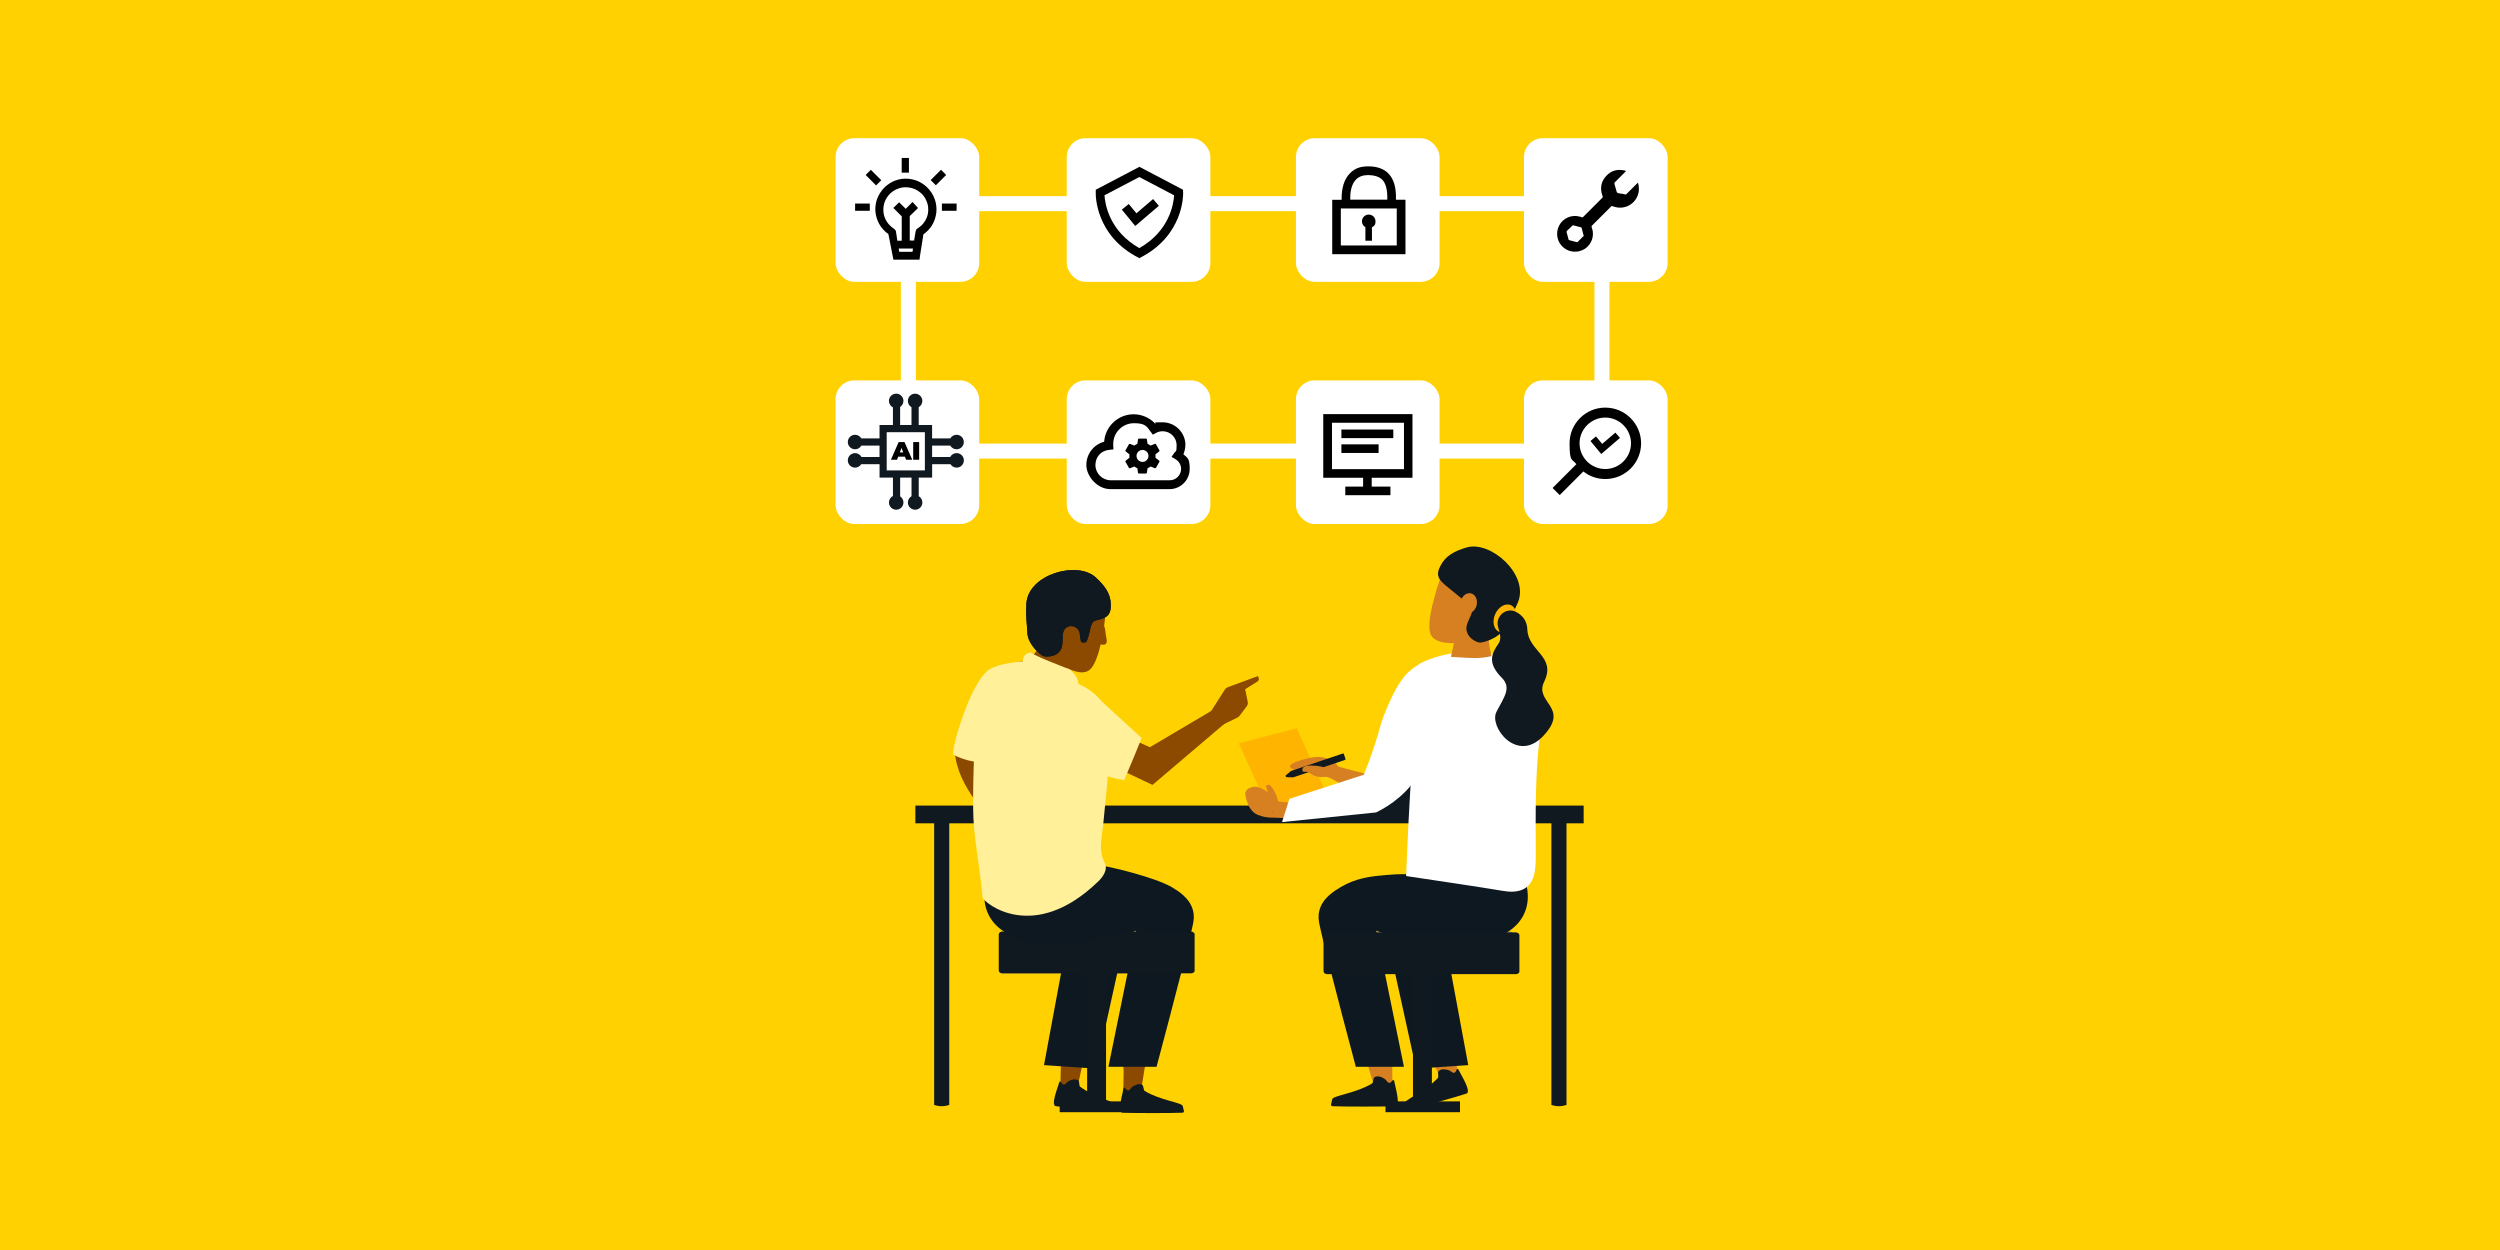 <?xml version="1.0" encoding="UTF-8"?>
<svg id="Layer_1_copy" data-name="Layer 1 copy" xmlns="http://www.w3.org/2000/svg" xmlns:xlink="http://www.w3.org/1999/xlink" viewBox="0 0 1000 500">
  <defs>
    <style>
      .cls-1, .cls-2 {
        fill: none;
      }

      .cls-3 {
        fill: #ffd100;
      }

      .cls-4, .cls-5 {
        fill: #d78021;
      }

      .cls-2 {
        stroke: #fff;
        stroke-miterlimit: 10;
        stroke-width: 6px;
      }

      .cls-6, .cls-5, .cls-7, .cls-8, .cls-9, .cls-10, .cls-11 {
        fill-rule: evenodd;
      }

      .cls-6, .cls-12 {
        fill: #101820;
      }

      .cls-7, .cls-13 {
        fill: #8c4a00;
      }

      .cls-14 {
        fill: #0390ba;
      }

      .cls-15 {
        fill: #fff;
      }

      .cls-8 {
        fill: #b0aaa5;
      }

      .cls-9 {
        fill: #999;
      }

      .cls-16 {
        fill: #ffb500;
      }

      .cls-17 {
        fill: #0e1821;
      }

      .cls-18 {
        fill: #8d8585;
      }

      .cls-10 {
        fill: #fff099;
      }

      .cls-11 {
        fill: #828282;
      }

      .cls-19 {
        clip-path: url(#clippath);
      }
    </style>
    <clipPath id="clippath">
      <path class="cls-1" d="M439.3,247.91c.99-.26,2.09-.57,2.92-1.1,2.03-1.25,2.09-3.13,2.09-5.01-.06-4.44-2.5-7.56-6.05-10.85-7.36-6.78-27.02-1.2-27.7,10.49-.26,4.69.06,6.68.42,12,.26,3.86,4.02,7.57,5.9,8.76,1.15.78,3.91.42,5.32-.31,4.96-2.66,1.15-8.56,4.33-10.85,2.03-1.46,4.9-.16,5.32,2.09.42,2.3.21,4.02,1.35,3.86.47-.06,1.15.31,1.56-.73.73-1.88.94-3.08,1.46-5.22.57-2.87,1.88-2.82,3.08-3.13h0Z"/>
    </clipPath>
  </defs>
  <g id="Layer_3" data-name="Layer 3">
    <g>
      <rect class="cls-3" width="1000" height="500"/>
      <g>
        <rect class="cls-2" x="363.35" y="81.46" width="277.43" height="98.98"/>
        <g>
          <rect class="cls-15" x="518.37" y="55.28" width="57.46" height="57.46" rx="7.53" ry="7.53"/>
          <rect class="cls-15" x="426.69" y="55.28" width="57.46" height="57.46" rx="7.53" ry="7.53"/>
          <rect class="cls-15" x="426.69" y="152.15" width="57.46" height="57.46" rx="7.53" ry="7.53"/>
          <rect class="cls-15" x="609.59" y="55.28" width="57.46" height="57.46" rx="7.53" ry="7.53"/>
          <rect class="cls-15" x="518.37" y="152.15" width="57.46" height="57.46" rx="7.53" ry="7.53"/>
          <rect class="cls-15" x="609.59" y="152.15" width="57.46" height="57.46" rx="7.53" ry="7.53"/>
          <rect class="cls-15" x="334.23" y="55.28" width="57.46" height="57.46" rx="7.53" ry="7.53"/>
          <rect class="cls-15" x="334.23" y="152.15" width="57.46" height="57.46" rx="7.53" ry="7.53"/>
        </g>
        <g>
          <path d="M562.05,79.9h-3.67c.14-4.91-.83-8.22-2.99-10.47-1.84-1.93-4.59-2.89-8.08-2.89s-5.56.96-7.4,2.85c-2.25,2.3-3.35,5.93-3.26,10.52h-3.67s-.09,0-.09.09v21.59s0,.09.09.09h29.12s.09,0,.09-.09v-21.59s0-.09-.09-.09h-.05,0ZM540.09,79.86c-.05-2.53.28-5.97,2.3-8.04,1.19-1.19,2.76-1.79,4.91-1.79s4.41.6,5.6,1.84c1.47,1.52,2.11,4.13,2.02,7.99h-14.84ZM558.7,98.18h-22.37v-14.79h22.37v14.79ZM548.78,90.88v5.42h-2.62v-5.42c-.83-.46-1.38-1.33-1.38-2.34,0-1.47,1.19-2.71,2.71-2.71s2.71,1.19,2.71,2.71-.55,1.88-1.38,2.34h-.05,0Z"/>
          <path d="M473.22,76.96v-1.06l-17.41-9.14h0s-.05,0-.05,0h-.05l-17.41,9.14v1.06c-.05.69-.37,17.36,17.32,26.23v.09h.23v-.09c17.73-8.86,17.45-25.49,17.41-26.23h-.05ZM455.72,99.24c-12.08-6.84-13.73-17.78-13.92-21.13l13.92-7.3,13.92,7.3c-.18,3.4-1.84,14.33-13.92,21.13h0ZM454.11,90.42l-5.37-6.57,2.76-2.25,3.08,3.72,6.66-5.7,2.3,2.71-9.42,8.04h0v.05h0Z"/>
          <path d="M463.76,180.12l-1.38-2.43c-.09-.14-.28-.23-.41-.14l-1.75.69c-.37-.28-.73-.51-1.19-.69l-.28-1.84c0-.18-.18-.28-.37-.28h-2.8c-.18,0-.32.14-.37.28l-.28,1.84c-.46.18-.83.41-1.19.69l-1.75-.69c-.14-.05-.32,0-.41.14l-1.38,2.43c-.09.14-.05.32.09.46l1.47,1.15v.69s0,.69,0,.69l-1.47,1.15c-.14.09-.18.28-.09.46l1.38,2.43c.09.14.28.23.41.14l1.75-.69c.37.28.73.51,1.19.69l.28,1.84c0,.18.18.28.37.28h2.8c.18,0,.32-.14.37-.28l.28-1.84c.46-.18.83-.41,1.19-.69l1.75.69c.14.05.32,0,.41-.14l1.38-2.43c.09-.14.05-.32-.09-.46l-1.47-1.15v-.69s0-.69,0-.69l1.47-1.15c.14-.09.18-.28.09-.46h0ZM457,184.76c-1.33,0-2.39-1.06-2.39-2.39s1.06-2.39,2.39-2.39,2.39,1.06,2.39,2.39-1.06,2.39-2.39,2.39ZM474.18,178.06c0-5.01-4.09-9.14-9.14-9.14s-2.02.18-2.99.51c-2.2-2.34-5.33-3.72-8.59-3.72-6.25,0-11.35,4.87-11.8,10.98-4.13,1.1-7.12,4.87-7.12,9.32s4.32,9.65,9.65,9.65h23.61c4.46,0,8.08-3.63,8.08-8.08s-.92-4.36-2.53-5.88c.51-1.15.78-2.39.78-3.67h0l.05.05h0ZM467.89,192.11h-23.61c-3.35,0-6.11-2.76-6.11-6.11s2.39-5.79,5.51-6.06l1.7-.18-.09-1.7v-.51c0-4.55,3.72-8.27,8.27-8.27s5.1,1.24,6.66,3.35l.92,1.24,1.33-.73c.83-.46,1.7-.64,2.62-.64,3.08,0,5.56,2.53,5.56,5.56s-.32,2.2-.96,3.12l-1.06,1.56,1.61.96c1.38.83,2.2,2.3,2.2,3.86,0,2.48-2.02,4.55-4.55,4.55h0Z"/>
          <path d="M655.15,73.06c-.14.14-.28.28-.37.37-1.38,1.38-2.8,2.8-4.18,4.18-.18.18-.37.23-.64.14-.92-.32-1.88-.23-2.85-.55-.18-.05-.32-.23-.41-.41-.32-.92-.6-2.3-.92-3.22-.09-.28,0-.41.14-.64,1.38-1.38,2.8-2.8,4.18-4.18l.32-.32c-.09-.05-.09-.09-.14-.09-.14-.05-.28-.09-.46-.14-2.85-.64-5.33,0-7.3,2.16-2.02,2.11-2.53,4.69-1.7,7.49.09.32.46.92.18,1.19-2.62,2.62-5.24,5.19-7.81,7.81-.28.28-.83-.09-1.19-.18-3.31-.96-6.84.55-8.36,3.58-1.56,3.08-.78,6.8,1.93,8.91,2.43,1.93,5.83,2.02,8.45.32,2.57-1.75,3.77-4.96,2.85-7.99-.09-.32-.41-.92-.18-1.15,2.62-2.62,5.24-5.24,7.85-7.85.18-.18.73.09,1.06.18,4.87,1.61,9.78-1.84,9.97-6.94,0-.87-.09-1.75-.41-2.66h0ZM633.24,94.6c-.73.73-1.42,1.47-2.16,2.16-.09.09-.28.14-.41.09-.96-.23-1.98-.51-2.94-.78-.14,0-.28-.18-.32-.32-.28-.96-.55-1.98-.78-2.94,0-.14,0-.37.14-.46.09-.09.18-.18.28-.28.28-.28.55-.55.83-.78.18-.18.37-.37.55-.55s.37-.37.55-.51c.09-.09.28-.14.41-.09,1.01.23,1.98.51,2.99.78.09,0,.28.18.28.28.28,1.01.55,1.98.78,2.99,0,.14,0,.32-.09.41h-.09,0Z"/>
          <g>
            <g>
              <path d="M564.99,191.1h-35.69v-25.45h35.69v25.45h0ZM532.79,187.66h28.8v-18.56h-28.8v18.56Z"/>
              <polygon points="556.17 198.08 538.12 198.08 538.12 194.64 545.24 194.64 545.24 188.07 548.68 188.07 548.68 194.64 556.17 194.64 556.17 198.08"/>
            </g>
            <rect x="536.56" y="171.81" width="20.76" height="3.44"/>
            <rect x="536.56" y="177.74" width="14.88" height="3.44"/>
          </g>
          <g>
            <path d="M642.11,163.04c-7.9,0-14.28,6.43-14.28,14.28s1.01,6.02,2.71,8.36l-9.51,9.51,2.85,2.85,9.46-9.46c2.43,1.93,5.47,3.03,8.82,3.03,7.9,0,14.28-6.43,14.28-14.28s-6.43-14.28-14.28-14.28h-.05ZM642.11,187.61c-5.7,0-10.29-4.64-10.29-10.29s4.64-10.29,10.29-10.29,10.29,4.64,10.29,10.29-4.64,10.29-10.29,10.29Z"/>
            <polygon points="640.5 181.59 636.18 176.4 638.39 174.57 640.87 177.55 646.15 173.05 647.99 175.16 640.5 181.59"/>
          </g>
          <g>
            <path d="M373.96,79.86c-.69-2.02-1.84-3.81-3.49-5.28-2.02-1.79-4.46-2.85-7.26-3.08-1.7-.14-3.4.09-5.14.73-1.47.55-2.85,1.42-4.09,2.57-.69.64-1.33,1.42-1.98,2.43-1.06,1.65-1.7,3.54-1.84,5.6-.09,1.01,0,2.02.18,2.99.28,1.38.69,2.53,1.24,3.58.92,1.7,2.2,3.12,3.77,4.23.69,3.4,1.33,6.84,2.02,10.24h10.43l.18-1.33c.14-.87.28-1.79.41-2.66.55-3.63.92-5.88.96-6.06,0,0,0-.09.05-.14,0,0,.05-.09.14-.09,2.02-1.47,3.44-3.31,4.27-5.56.46-1.29.73-2.57.78-3.81.05-1.47-.14-2.89-.6-4.27h0l-.05-.09h0ZM365,100.71h-5.33l-.18-1.29h5.7l-.18,1.29h0ZM371.29,84.36c-.09,1.79-.73,3.44-1.88,4.91-.55.73-1.29,1.38-2.25,2.02,0,0-.05,0-.09.05-.46.28-.73.69-.83,1.24l-.41,2.48c-.05.37-.09.73-.18,1.15h-1.75v-9.78l3.31-3.22-2.2-2.43-2.71,2.76-2.66-2.62-2.3,2.25,3.35,3.35v9.78h-1.75c-.14-.83-.28-1.65-.37-2.48v-.09c-.05-.23-.09-.46-.14-.64v-.41c-.14-.51-.41-.87-.87-1.19-.64-.41-1.24-.92-1.79-1.52-.6-.6-1.15-1.38-1.61-2.34-.37-.78-.64-1.61-.73-2.39-.09-.83-.14-1.52-.05-2.2.05-.55.14-1.15.32-1.75.37-1.1.87-2.16,1.61-3.03,1.1-1.38,2.48-2.34,4.32-2.94,1.19-.41,2.43-.51,3.9-.32,1.79.23,3.35.92,4.82,2.2,1.01.87,1.79,1.98,2.34,3.44.41.96.6,2.02.6,3.17s0,.46,0,.69h0v-.14h0Z"/>
            <rect x="376.76" y="81.42" width="5.88" height="2.89"/>
            <rect x="342.04" y="81.42" width="5.88" height="2.89"/>
            <rect x="360.68" y="63.18" width="2.89" height="5.88"/>
            <path d="M378.46,69.98l-2.07-2.07h0l-4.13,4.13,2.07,2.07,4.18-4.18h0l-.05.05Z"/>
            <path d="M352.46,72.05l-4.13-4.13h0l-2.07,2.07,4.18,4.18,2.07-2.07h0l-.05-.05Z"/>
          </g>
        </g>
        <g>
          <g id="Background_Colour" data-name="Background Colour">
            <rect class="cls-12" x="366.15" y="322.23" width="267.31" height="7.1"/>
            <path class="cls-12" d="M620.56,327.98v113.98c.89.31,1.91.52,3.02.52s2.13-.21,3.02-.52v-113.98h-6.04Z"/>
            <path class="cls-12" d="M379.7,327.98v113.98c-.89.31-1.91.52-3.02.52s-2.13-.21-3.02-.52v-113.98h6.04Z"/>
          </g>
          <path class="cls-18" d="M460.79,389.33h-60.04c-.62,0-1.15-.52-1.15-1.15v-14.4c0-.62.52-1.15,1.15-1.15h60.04c.62,0,1.15.52,1.15,1.15v14.4c0,.68-.52,1.15-1.15,1.15Z"/>
          <path class="cls-13" d="M449.21,425.68c.62,3.23-.21,9.18.31,12.42,2.45.31,3.96-.06,6.57.31.47-3.39,1.62-9.86,2.14-13.46-2.35,1.1-8.5.99-9.03.73h0Z"/>
          <path class="cls-13" d="M425.99,420.88c-.52-.06-1.04-.31-1.52-.62-.11,3.28-.16,10.33-.31,13.56,2.5.84,3.96,1.3,6.57,1.3,1.25-3.18,2.19-10.8,3.55-14.19-2.77.52-5.69.47-8.3-.06h0Z"/>
          <path class="cls-12" d="M429.61,431.77c.63-.04,1.25.07,1.74.43.49.36.21,2.12.7,2.48,5.7,4.34,14.5,6.09,14.57,7.51.07,1.37.78,2.7-.47,2.63-5.11-.29-19.9-1.8-23.78-2.34-2.23-.27.73-7.37,1.37-9.67.08-.26.45-.33.58-.1.27.45.77,1.28,1.41,1.08.54-.16.85-.65,1.25-1.03.67-.46,1.66-.89,2.61-1h0Z"/>
          <path class="cls-12" d="M455.16,433.72c.62-.11,1.25-.06,1.77.26.52.31.42,2.09.94,2.4,6.1,3.76,15.02,4.64,15.23,6.05.21,1.35,1.04,2.61-.21,2.66-5.11.21-19.98.16-23.89,0-2.24-.06,0-7.4.42-9.76.06-.26.42-.36.57-.16.31.42.89,1.2,1.52.94.52-.21.78-.73,1.15-1.15.57-.52,1.56-1.04,2.5-1.25h0Z"/>
          <path class="cls-14" d="M396.73,348.43c-.62,4.23-1.25,8.5-1.88,12.73"/>
          <path class="cls-17" d="M417.59,426.05l20.87,1.41,11.84-53.58,4.18-1.62-11.11,54.46h19.25c7.77-29.11,13.3-50.81,14.61-57.28.16-.89.57-2.82,0-5.11-1.2-5.06-5.94-7.93-8.56-9.49-6.26-3.7-24.89-8.5-31.09-9.03-4.48-.42,1.98,3.6-5.58,4.64l-31.98-1.88,1.15,14.61,38.03,3.7-13.93,17.84-7.67,41.32h0Z"/>
          <path class="cls-12" d="M476.39,389.33h-75.43c-.78,0-1.46-.52-1.46-1.15v-14.4c0-.62.68-1.15,1.46-1.15h75.43c.78,0,1.46.52,1.46,1.15v14.4c.06.68-.62,1.15-1.46,1.15Z"/>
          <path class="cls-17" d="M396.26,348.85c-.73,1.41-4.23,8.4-1.41,15.75,2.5,6.42,8.24,9.08,11.58,10.64,10.33,4.85,21.13,2.61,31.3.47,5.64-1.2,10.12-2.66,12.99-3.7l25.25.47"/>
          <path class="cls-7" d="M426.67,272.31c-.78.21-1.62.26-2.45.31-2.19,0-4.38-.1-6.52-.57-1.3-.36-2.61-.94-3.81-1.62-1.62-.94-3.23-1.93-4.59-3.18-.57-.62-1.04-1.25-1.46-1.98-.11-.21-.21-.36-.31-.57,2.3-.26,4.02-.31,4.02-.31l5.11-6.73c5.06.06,6.1,2.24,10.28,6.05l.26,8.4c-.11.11-.31.16-.52.21h0Z"/>
          <path class="cls-7" d="M381.92,300.64c.99,14.14,13.15,25.35,21.86,36.93l3.18-5.11s-9.34-32.81-9.65-30.26c-.11.68-14.45,1.41-15.39-1.56h0Z"/>
          <path class="cls-10" d="M411.76,275.81s-4.33-9.54-13.83-8.86c-8.71.62-18.26,35.11-16.48,35,4.12,2.19,12.2,4.44,15.18,1.41,2.98-3.13,14.97-23.21,15.13-27.55h0Z"/>
          <path class="cls-8" d="M420.57,263.24c-1.35-.62-2.66-1.35-4.02-1.98-.62-.26-1.3-.52-1.93-.78l2.14-2.82c5.06.06,6.1,2.24,10.28,6.05l.11,2.5c-2.24-.99-4.38-1.98-6.57-2.98h0Z"/>
          <path class="cls-10" d="M393.02,359.02c-1.46-15.6-3.7-24.31-3.76-35.57-.16-32.24,2.71-52.01,7.15-55.82,3.18-2.71,15.23-3.23,15.23-3.23l.11-.1c.57.26,1.15.52,1.72.78,2.3.94,4.48,2.09,6.68,3.13,2.35,1.1,4.74,2.19,7.15,3.23h0l.06.84s18.46,3.5,17.06,22.69c-1.04,14.81-3.08,34.22-3.08,34.22-1.1,8.45-1.62,11.89.52,15.91,1.52,2.77-.89,5.9-2.56,7.46-25.87,25.04-45.59,8.61-46.27,6.47h0Z"/>
          <path class="cls-7" d="M444.95,306.37c5.35,2.53,10.7,5.06,16.05,7.59,9.94-8.45,19.89-16.91,29.83-25.36l-5.37-4.8c-8.51,5.03-17.02,10.06-25.52,15.09-4.46-2.02-8.92-4.04-13.38-6.06-.54,4.52-1.07,9.03-1.61,13.54h0Z"/>
          <path class="cls-7" d="M484.21,284.84s4.28-6.78,5.69-8.97c.31-.47.73-.78,1.2-.99,2.77-1.04,12.05-4.44,12.05-4.44,0,0,.11.26.26.52.31.62.11,1.3-.47,1.67-1.46.94-4.18,2.61-4.74,2.98-.06.06-.11.1-.11.21.11.62.68,3.34.99,4.85.16.68,0,1.35-.42,1.88-.73.99-1.93,2.56-2.66,3.55-.36.52-.89.89-1.46,1.15-1.88.89-6.1,2.92-6.1,2.92"/>
          <path class="cls-10" d="M438.72,278.74c-1.21,0-6.3.11-10.69,4.06-4.01,3.61-4.86,8.09-5.06,9.39,1.44,3.09,5.31,10.29,13.61,15.29,5.12,3.08,9.99,4.16,13.1,4.58,1.41-3.29,2.8-6.62,4.19-9.99.95-2.31,1.88-4.6,2.79-6.88-5.98-5.48-11.97-10.96-17.95-16.44h0Z"/>
          <path class="cls-7" d="M441.64,250.36c.57,1.2.57,3.5.94,5.01.42,1.82-.11,2.92-2.3,2.4-1.04,4.38-2.5,8.61-4.48,10.22-3.86,3.08-11.48-2.09-15.07-3.96-7.36-3.91-11.53-13.04-9.39-21.86,2.14-8.76,10.59-14.71,18.83-13.25,8.24,1.46,12.83,9.54,11.84,18.46-.11.84-.21,1.82-.36,2.98h0Z"/>
          <path class="cls-10" d="M431.21,273.83c.42-1.72-.68-3.76-3.44-6.15,0,0-13.3-4.96-15.65-6.78-2.77.78-2.92,2.14-2.98,3.86.06,0,14.29,7.98,22.07,9.08h0Z"/>
          <g>
            <path id="SVGID" class="cls-6" d="M439.3,247.91c.99-.26,2.09-.57,2.92-1.1,2.03-1.25,2.09-3.13,2.09-5.01-.06-4.44-2.5-7.56-6.05-10.85-7.36-6.78-27.02-1.2-27.7,10.49-.26,4.69.06,6.68.42,12,.26,3.86,4.02,7.56,5.9,8.76,1.15.78,3.91.42,5.32-.31,4.96-2.66,1.15-8.56,4.33-10.85,2.03-1.46,4.9-.16,5.32,2.09.42,2.3.21,4.02,1.35,3.86.47-.06,1.15.31,1.56-.73.73-1.88.94-3.08,1.46-5.22.57-2.87,1.88-2.82,3.08-3.13h0Z"/>
            <g>
              <path class="cls-12" d="M439.3,247.91c.99-.26,2.09-.57,2.92-1.1,2.03-1.25,2.09-3.13,2.09-5.01-.06-4.44-2.5-7.56-6.05-10.85-7.36-6.78-27.02-1.2-27.7,10.49-.26,4.69.06,6.68.42,12,.26,3.86,4.02,7.56,5.9,8.76,1.15.78,3.91.42,5.32-.31,4.96-2.66,1.15-8.56,4.33-10.85,2.03-1.46,4.9-.16,5.32,2.09.42,2.3.21,4.02,1.35,3.86.47-.06,1.15.31,1.56-.73.73-1.88.94-3.08,1.46-5.22.57-2.87,1.88-2.82,3.08-3.13h0Z"/>
              <g class="cls-19">
                <path class="cls-6" d="M429.23,249.89l7.15.26,1.25,1.77h4.9c1.04-1.82.94-3.81,1.1-6.26l-13.72.62-3.13,2.92,2.45.68h0Z"/>
              </g>
            </g>
          </g>
          <path class="cls-4" d="M569,420.36c1.56,1.46,3.43,3.55,5.03,6.37.74,1.3,1.3,2.54,1.74,3.67,1.06.34,2.75.73,4.81.52,1.05-.11,1.95-.34,2.66-.59-.22-2.2-.61-4.73-1.3-7.46-.54-2.15-1.18-4.09-1.83-5.79-.47.47-8.19,3.6-11.11,3.28h0Z"/>
          <path class="cls-4" d="M545.37,418.9c.53,2.41,1.15,4.93,1.87,7.53.82,2.94,1.69,5.7,2.58,8.3,1.3.17,2.83.28,4.54.2.96-.04,1.86-.14,2.67-.27-.09-3.02-.14-6.13-.12-9.32,0-2.06.04-4.09.1-6.08-.62.31-8.97.84-11.63-.36h0Z"/>
          <path class="cls-12" d="M577.12,427.74c-.66.07-1.27.3-1.71.77-.44.46.17,2.22-.27,2.68-5.08,5.51-13.8,8.93-13.61,10.41.17,1.42-.31,2.92.96,2.62,5.2-1.24,20.15-5.51,24.04-6.77,2.24-.69-2.1-7.45-3.19-9.7-.13-.25-.52-.25-.62,0-.2.51-.55,1.46-1.25,1.37-.58-.06-.99-.51-1.48-.83-.78-.35-1.87-.61-2.88-.55h0Z"/>
          <path class="cls-12" d="M551.65,430.6c-.65-.11-1.31-.06-1.85.28-.55.33-.44,2.18-.98,2.51-6.38,3.93-15.7,4.85-15.92,6.32-.22,1.42-1.09,2.73.22,2.78,5.35.22,20.89.17,24.98,0,2.35-.06,0-7.74-.44-10.2-.06-.28-.44-.38-.6-.17-.33.44-.93,1.25-1.58.98-.55-.22-.82-.76-1.2-1.2-.6-.55-1.64-1.09-2.62-1.31h0Z"/>
          <g id="Paper">
            <polygon class="cls-16" points="530.82 318.01 507.55 323.97 495.5 297.3 518.71 291.31 530.82 318.01"/>
          </g>
          <path class="cls-18" d="M542.96,388.18v-14.4c0-.62.52-1.15,1.15-1.15h60.04c.62,0,1.15.52,1.15,1.15v14.4c0,.62-.52,1.15-1.15,1.15h-60.04c-.62,0-1.15-.47-1.15-1.15h0Z"/>
          <path class="cls-5" d="M536.09,306.87c-1.52-.58-3.03-1.16-4.55-1.74l-2.09,5.32c.44.09.9.21,1.38.36,1.29.4,2.39.91,3.29,1.42.36-.88.73-1.8,1.08-2.75.33-.9.62-1.76.9-2.61h0Z"/>
          <path class="cls-14" d="M608.17,348.43c.62,4.23,1.25,8.5,1.88,12.73"/>
          <path class="cls-4" d="M534.99,306.54c.21-1.15-3.08-3.13-6.21-3.65-2.3-.36-4.07.06-6.57.68-1.25.31-6.26,1.62-6.21,3.02.06.73,1.46,1.2,2.3,1.52,2.82.94,5.22.57,8.56.06,7.04-1.04,8.03-.99,8.14-1.62h0Z"/>
          <path class="cls-12" d="M517.35,310.92l20.61-6.94c.21-.06.31-.26.21-.47l-.62-1.88c-.06-.21-.26-.31-.47-.21l-20.61,6.94c-.06,0-.11.06-.11.06l-1.93,1.62c-.36.26-.16.84.31.84l2.5.06h.11,0Z"/>
          <path class="cls-4" d="M521,307.53c-.42,2.24,1.35.21,3.55,2.09,1.72,1.46,6.21,1.62,6.52.31.31-1.3.68-3.08-4.48-3.6-2.87-.26-5.37-.11-5.58,1.2h0Z"/>
          <path class="cls-12" d="M564.87,307.69c-1.88,2.14-3.86,4.18-6,6.15-2.35,2.19-4.8,4.28-7.2,6.42-.78.73-1.62,1.41-2.45,2.14.78.21,1.46.42,2.14.52,6.73,1.15,27.33-.68,27.33-.68v-17.84c.06-.06-6.42,1.72-13.83,3.28h0Z"/>
          <path class="cls-17" d="M587.31,426.05l-20.87,1.41-11.79-53.58-4.18-1.62,11.11,54.46h-19.25c-7.77-29.11-13.3-50.81-14.61-57.28-.16-.89-.57-2.82,0-5.11,1.2-5.06,5.94-7.93,8.56-9.49,6.26-3.7,12.15-4.33,18.31-4.85,4.48-.42,10.74-.57,18.31.47l31.98-1.88-1.15,14.61-38.03,3.7,13.93,17.84,7.67,41.32h0Z"/>
          <path class="cls-4" d="M508.36,326.9c-.86.27-3.22-.11-5.28-.96-2.61-1.09-3.62-3.64-4.15-4.94-.54-1.35-.76-2.69-.84-3.68-.02-.57.87-1.85,1.38-1.96l.75-.3c1.05-.45,2.2-.49,3.24-.15,1.31.41,3.05,1.3,4.81,3.12,1.03,1.08,1.56,2.33,1.84,3.29"/>
          <path class="cls-17" d="M608.64,348.85c.73,1.41,4.23,8.4,1.41,15.75-2.5,6.42-8.24,9.08-11.58,10.64-10.33,4.85-21.13,2.61-31.3.47-5.64-1.2-10.12-2.66-12.99-3.7l-25.25.47"/>
          <path class="cls-15" d="M598,261.68c1.25-.36,3.65-.78,6.47-.21.52.11,4.8,1.04,7.88,4.64,1.3,1.52,2.66,3.76,3.5,11.58.69,6.45.53,13.02-.21,19.46-1.52,13.24-1.42,28.98-1.33,43.1.03,5.59.18,11.67-3.78,14.69-3.2,2.43-7.51,1.71-9.79,1.34-10.23-1.69-22.91-3.56-38.29-5.87.55-14.55,1.3-29.44,2.3-44.66.9-13.73,1.95-27.18,3.13-40.32,1.24-.62,2.57-1.19,3.96-1.72,9.92-3.74,19.4-3.25,26.19-2.03h0Z"/>
          <polygon class="cls-9" points="582.98 240.6 581.41 238.36 577.24 247.8 578.81 250.04 582.98 240.6"/>
          <path class="cls-5" d="M559.45,313.06l-23.58-6.26-2.09,5.32s8.92,4.96,17.68,8.86c2.66-2.61,5.32-5.27,7.98-7.93h0Z"/>
          <polygon class="cls-11" points="588.92 240.44 583.14 240.34 578.81 250.04 584.65 250.15 588.92 240.44"/>
          <path class="cls-5" d="M590.07,263.21c2.19,0,4.38-.23,6.57-.77-.73-2.69-1.2-5.77-1.41-9.23-4.8-2.69-8.3,1.15-13.66,4.08l-1.2,5.46c3.23.15,6.47.46,9.7.46h0Z"/>
          <path class="cls-5" d="M572.81,242.58c-.99,4.44-1.56,8.97-.47,11.32,2.14,4.54,11.37,3.23,15.49,3.08,8.4-.31,16.33-6.78,18.26-15.75,1.98-8.97-3.13-18.1-11.32-20.45-8.19-2.35-15.96,2.98-18.99,11.58-.26.73-.57,1.72-.99,2.87h0"/>
          <path class="cls-6" d="M578.08,234.03h0c-.78-.68-1.62-1.46-2.19-2.3-1.3-2.03-.52-3.76.36-5.53,2.03-3.96,5.64-5.79,10.33-7.2,9.7-2.92,25.14,10.9,20.61,21.91-1.82,4.38-3.02,6.05-5.69,10.74-1.93,3.39-7.04,5.11-9.23,5.37-1.41.16-3.76-1.35-4.69-2.66-3.34-4.59,2.77-8.3.89-11.84"/>
          <ellipse class="cls-4" cx="587.46" cy="241.31" rx="4.07" ry="3.28" transform="translate(225.73 763.31) rotate(-77.61)"/>
          <ellipse class="cls-16" cx="601.99" cy="247.41" rx="5.84" ry="4.28" transform="translate(132.45 698.11) rotate(-66.17)"/>
          <path class="cls-6" d="M599.2,250.67c-1.1-4.23,3.34-7.93,7.2-5.9,2.35,1.2,4.44,3.34,4.54,7.04.31,8.76,11.69,10.69,6.73,20.87-4.18,8.5,10.74,10.12-.57,21.91-10.38,10.74-21.6-3.91-18.52-9.86,3.08-5.94,6.1-9.6,2.19-13.56-6-6.05-4.12-9.76-1.35-13.77,1.3-1.93.47-4.18-.21-6.73h0Z"/>
          <path class="cls-4" d="M526.9,322.81c-.4-.91-.58-1.81-.62-2.67-1.15.27-2.35.5-3.61.66-4.71.62-8.76.22-11.72-.34-1.04,2.19-2.08,4.37-3.11,6.55l8.22.3c3.91-.87,7.85-1.75,11.79-2.64-.34-.59-.65-1.21-.95-1.88h0Z"/>
          <path class="cls-15" d="M572.23,275.14c-1.41-3.34-4.38-9.6-4.38-9.6-1.07.64-2.62,1.67-4.3,3.15-6.15,5.43-11.04,20.47-11.04,20.47-.86,3.19-1.86,6.52-3,9.97-1.27,3.82-2.61,7.41-3.97,10.76-9.92,3.21-19.85,6.42-29.77,9.63-.98,3.1-1.97,6.21-2.95,9.31,12.54-1.29,25.08-2.58,37.63-3.86,2.85-1.39,6.12-3.35,9.37-6.16,1.01-.88,1.93-1.75,2.77-2.62,0,0,0-.01.02-.03.02-.02.06-.06.1-.11.09-.11.23-.26.4-.43.16-.16.26-.31.42-.47.16-.21.36-.42.52-.62.06-.06.11-.16.16-.21.42-.52.78-.99,1.15-1.52.11-.16.21-.31.31-.47.16-.21.31-.47.52-.73.11-.16.21-.31.31-.47.16-.26.31-.47.47-.73.11-.16.21-.31.31-.47.16-.26.31-.52.47-.73.11-.16.21-.31.26-.47.16-.26.31-.52.47-.78.06-.1.16-.26.21-.36.36-.68.73-1.3,1.04-1.98,0-.06.06-.06.06-.11.16-.31.26-.57.42-.89.06-.16.16-.31.21-.47.11-.26.26-.57.36-.84.06-.16.16-.36.21-.52.11-.26.21-.57.31-.84.06-.16.11-.36.21-.52.11-.31.21-.57.31-.89.06-.16.1-.31.16-.47.47-1.52.89-3.03,1.2-4.59,0-.11.06-.16.06-.26.06-.36.16-.73.21-1.1.06-.21.06-.42.11-.62.06-.26.11-.52.11-.78.06-.52.11-.99.16-1.52v-.16c.68-6.89-.16-12.52-1.56-15.91h.01Z"/>
          <path class="cls-4" d="M507.34,313.89c-2.2.49.34,1.38-.48,4.11-.67,2.19.96,6.34,2.31,6.12,1.34-.23,3.13-.61,1.56-5.51-.5-1.41-2.31-4.97-3.39-4.72h0Z"/>
          <path class="cls-12" d="M606.3,389.66h-75.43c-.78,0-1.46-.52-1.46-1.15v-14.4c0-.62.68-1.15,1.46-1.15h75.43c.78,0,1.46.52,1.46,1.15v14.4c.06.68-.62,1.15-1.46,1.15Z"/>
          <rect class="cls-12" x="565.19" y="383.08" width="7.56" height="59.63"/>
          <rect class="cls-12" x="554.2" y="440.55" width="29.8" height="4.33"/>
          <rect class="cls-12" x="434.86" y="383.08" width="7.56" height="59.63"/>
          <rect class="cls-12" x="423.87" y="440.55" width="29.8" height="4.33"/>
        </g>
        <g>
          <path class="cls-12" d="M382.63,181.25c-1.11,0-2.08.63-2.56,1.55h-7.23v-4.55h7.28c.5.87,1.44,1.46,2.51,1.46,1.6,0,2.9-1.3,2.9-2.9s-1.3-2.9-2.9-2.9c-1.07,0-2.02.59-2.51,1.46h-7.28v-5.36h-5.36v-7.13c.87-.5,1.46-1.44,1.46-2.51,0-1.6-1.3-2.9-2.9-2.9s-2.9,1.3-2.9,2.9c0,1.07.59,2.02,1.46,2.51v7.13h-4.55v-7.22c.79-.52,1.32-1.41,1.32-2.43,0-1.6-1.3-2.9-2.9-2.9s-2.9,1.3-2.9,2.9c0,1.13.65,2.11,1.6,2.59v7.06h-5.36v5.36h-7.28c-.5-.87-1.44-1.46-2.51-1.46-1.6,0-2.9,1.3-2.9,2.9s1.3,2.9,2.9,2.9c1.07,0,2.02-.59,2.51-1.46h7.28v4.55h-7.23c-.49-.92-1.45-1.55-2.56-1.55-1.6,0-2.9,1.3-2.9,2.9s1.3,2.9,2.9,2.9c1.04,0,1.95-.55,2.46-1.37h7.34v5.36h5.36v7.36c-.95.48-1.6,1.46-1.6,2.59,0,1.6,1.3,2.9,2.9,2.9s2.9-1.3,2.9-2.9c0-1.02-.53-1.92-1.32-2.43v-7.52h4.55v7.44c-.87.5-1.46,1.44-1.46,2.51,0,1.6,1.3,2.9,2.9,2.9s2.9-1.3,2.9-2.9c0-1.07-.59-2.02-1.46-2.51v-7.44h5.36v-5.36h7.34c.51.82,1.42,1.37,2.46,1.37,1.6,0,2.9-1.3,2.9-2.9s-1.3-2.9-2.9-2.9h0ZM369.95,188.16h-15.27v-15.27h15.27v15.27Z"/>
          <g>
            <path d="M359.46,176.83l-3.09,7.07h2.43l.47-1.23h2.69l.47,1.23h2.47l-3.09-7.07h-2.35ZM359.93,180.95l.68-1.78.68,1.78h-1.37Z"/>
            <rect x="365.28" y="176.83" width="2.38" height="7.07"/>
          </g>
        </g>
      </g>
    </g>
  </g>
</svg>